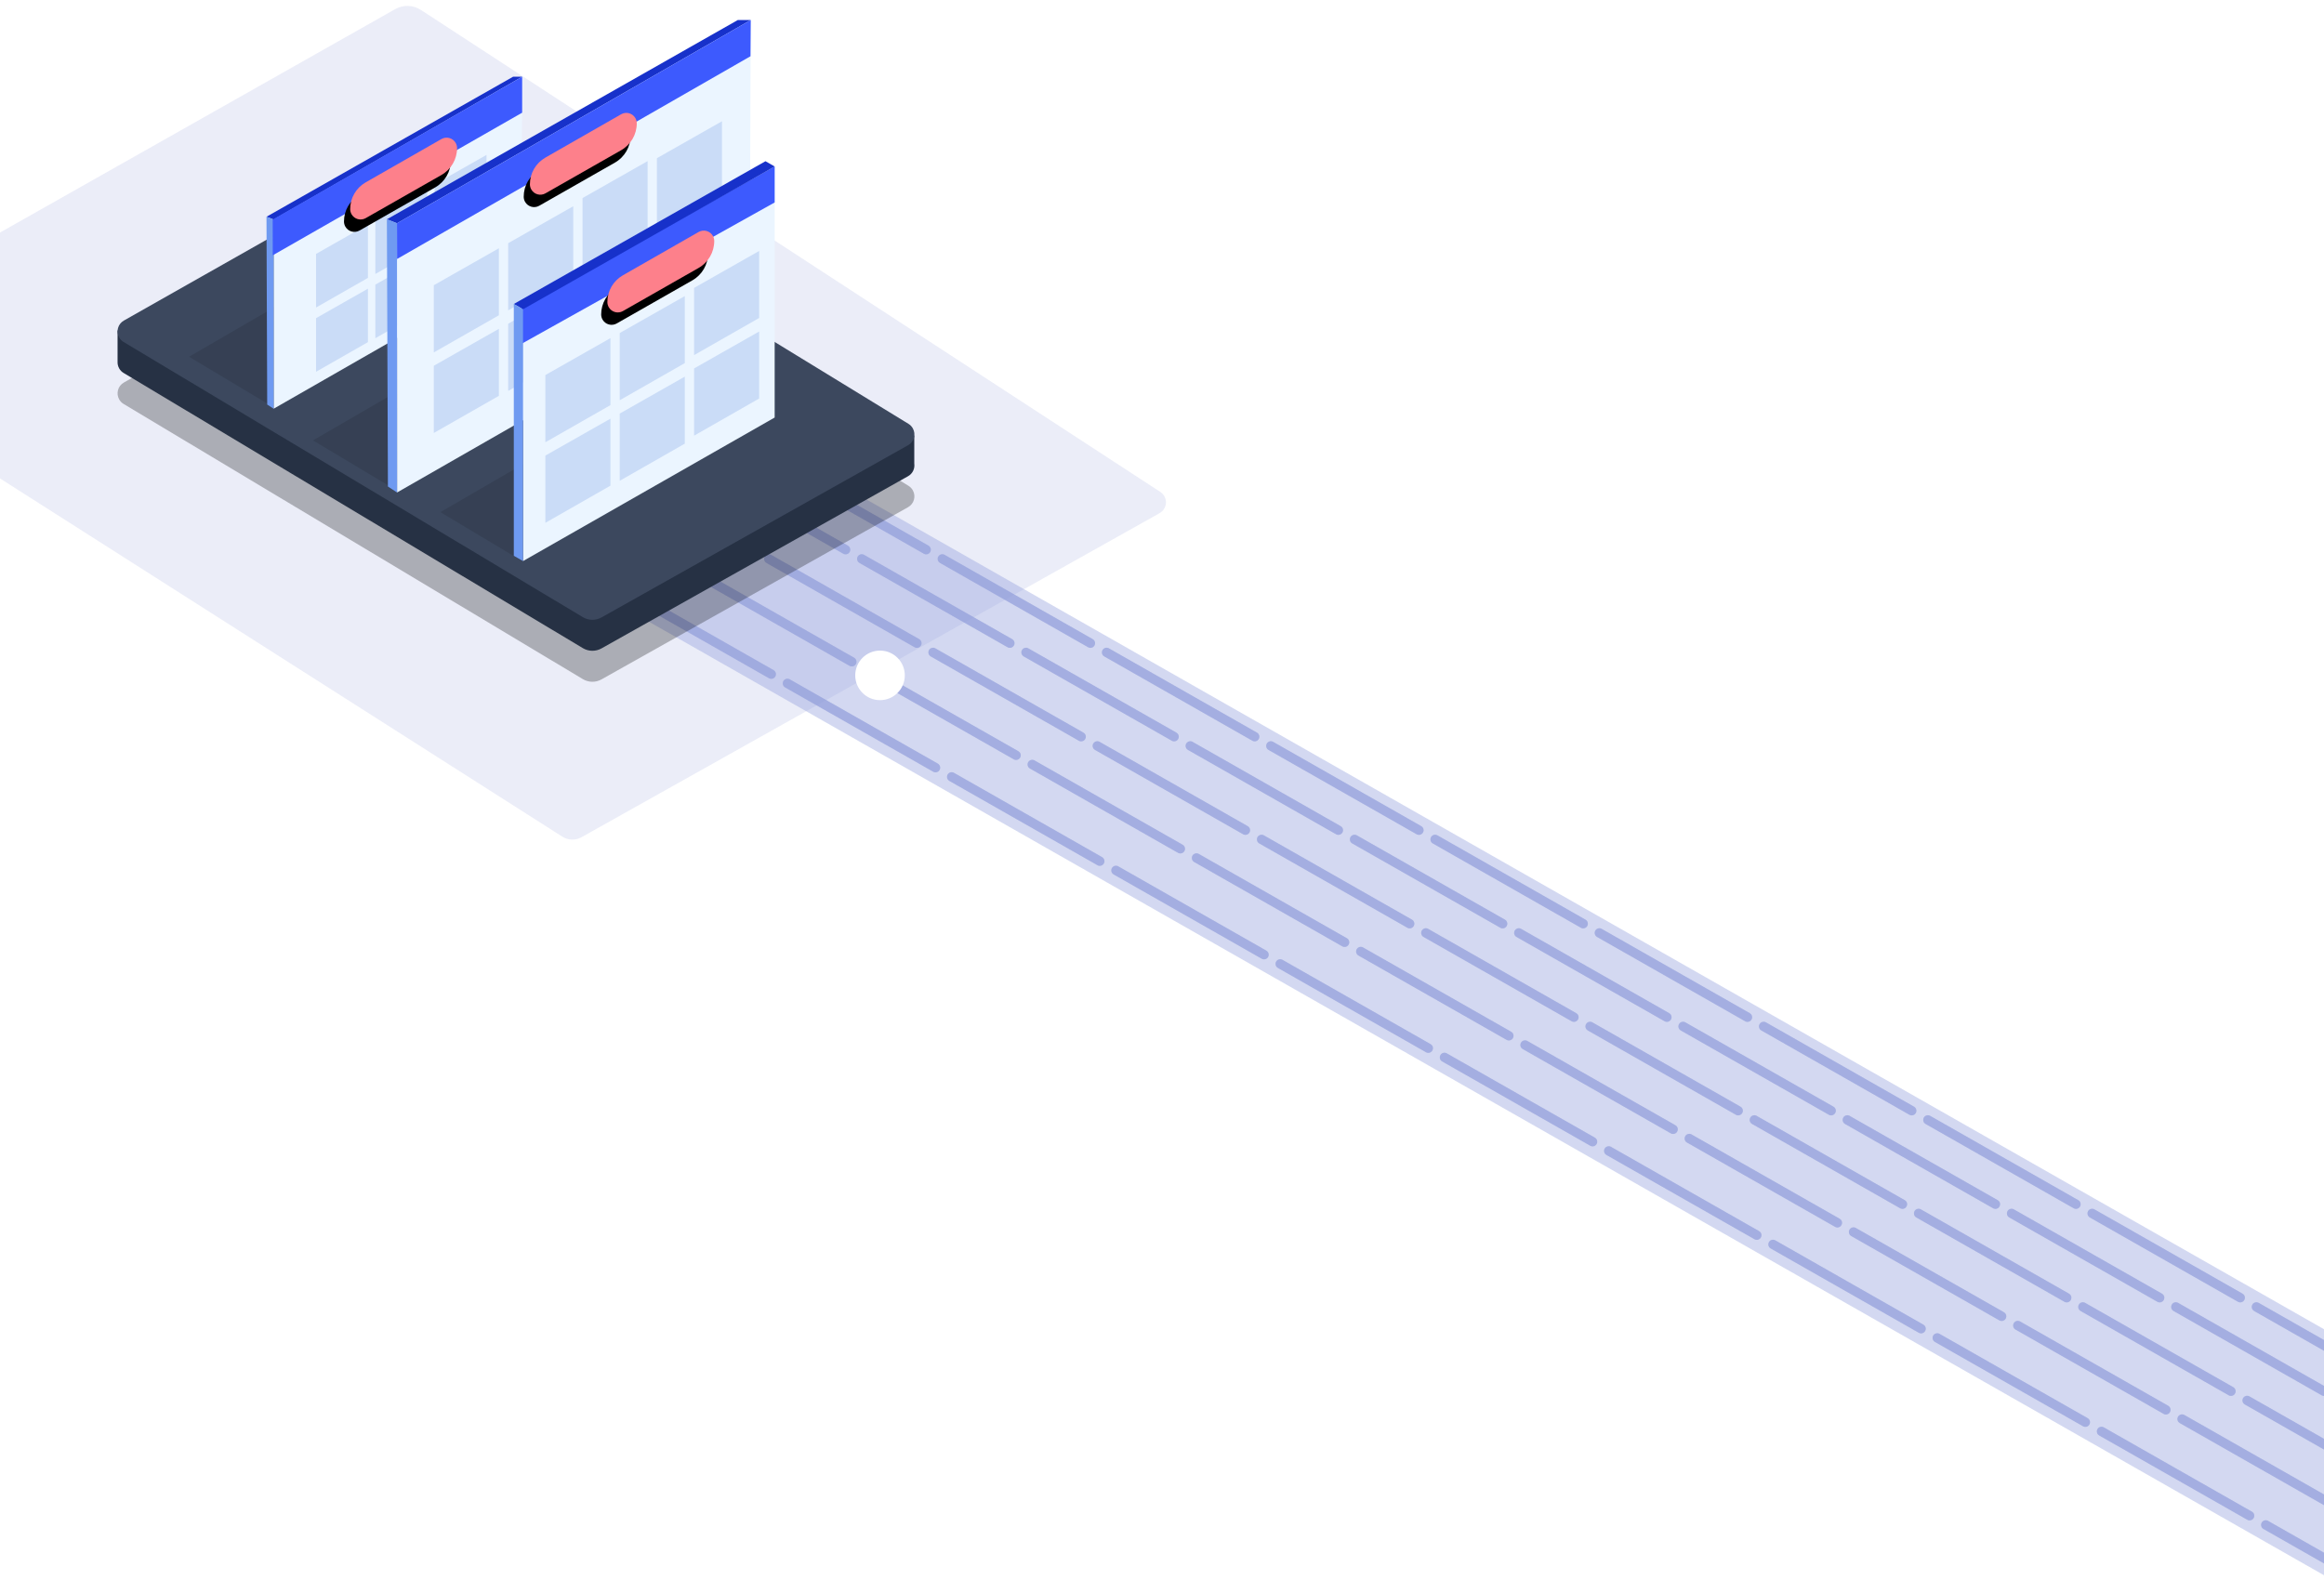 <?xml version="1.0" encoding="UTF-8"?>
<svg width="375px" height="255px" viewBox="0 0 375 255" version="1.1" xmlns="http://www.w3.org/2000/svg" xmlns:xlink="http://www.w3.org/1999/xlink">
    <!-- Generator: Sketch 56.3 (81716) - https://sketch.com -->
    <title>run-t-s-mob-2</title>
    <desc>Created with Sketch.</desc>
    <defs>
        <polygon id="path-1" points="39.798 0.124 0 22.728 1.146 23.178 41.256 0.124"></polygon>
        <polygon id="path-3" points="0.117 30.31 1.154 30.987 1.146 0.453 0 0.003"></polygon>
        <path d="M63.501,41.436 L75.73,34.441 C76.538,33.98 77.566,34.26 78.028,35.067 C78.173,35.321 78.25,35.609 78.25,35.903 C78.25,37.697 77.287,39.354 75.728,40.243 L63.515,47.204 C62.71,47.663 61.685,47.382 61.226,46.577 C61.082,46.325 61.006,46.039 61.006,45.749 C61.002,43.967 61.955,42.321 63.501,41.436 Z" id="path-5"></path>
        <filter x="-11.6%" y="1.4%" width="117.4%" height="110.1%" filterUnits="objectBoundingBox" id="filter-6">
            <feOffset dx="-1" dy="2" in="SourceAlpha" result="shadowOffsetOuter1"></feOffset>
            <feColorMatrix values="0 0 0 0 0   0 0 0 0 0   0 0 0 0 0  0 0 0 0.055 0" type="matrix" in="shadowOffsetOuter1"></feColorMatrix>
        </filter>
        <path d="M51.001,22.436 L63.23,15.441 C64.038,14.98 65.066,15.26 65.528,16.067 C65.673,16.321 65.75,16.609 65.75,16.903 C65.75,18.697 64.787,20.354 63.228,21.243 L51.015,28.204 C50.21,28.663 49.185,28.382 48.726,27.577 C48.582,27.325 48.506,27.039 48.506,26.749 C48.502,24.967 49.455,23.321 51.001,22.436 Z" id="path-7"></path>
        <filter x="-11.6%" y="1.4%" width="117.4%" height="110.1%" filterUnits="objectBoundingBox" id="filter-8">
            <feOffset dx="-1" dy="2" in="SourceAlpha" result="shadowOffsetOuter1"></feOffset>
            <feColorMatrix values="0 0 0 0 0   0 0 0 0 0   0 0 0 0 0  0 0 0 0.055 0" type="matrix" in="shadowOffsetOuter1"></feColorMatrix>
        </filter>
        <path d="M22.001,26.436 L34.23,19.441 C35.038,18.98 36.066,19.26 36.528,20.067 C36.673,20.321 36.75,20.609 36.75,20.903 C36.75,22.697 35.787,24.354 34.228,25.243 L22.015,32.204 C21.21,32.663 20.185,32.382 19.726,31.577 C19.582,31.325 19.506,31.039 19.506,30.749 C19.502,28.967 20.455,27.321 22.001,26.436 Z" id="path-9"></path>
        <filter x="-11.6%" y="1.4%" width="117.4%" height="110.1%" filterUnits="objectBoundingBox" id="filter-10">
            <feOffset dx="-1" dy="2" in="SourceAlpha" result="shadowOffsetOuter1"></feOffset>
            <feColorMatrix values="0 0 0 0 0   0 0 0 0 0   0 0 0 0 0  0 0 0 0.055 0" type="matrix" in="shadowOffsetOuter1"></feColorMatrix>
        </filter>
    </defs>
    <g id="Product-page" stroke="none" stroke-width="1" fill="none" fill-rule="evenodd">
        <g id="product_mobile" transform="translate(0, -5440)">
            <g id="run-t-s-mob-2" transform="translate(-33, 5440)">
                <g id="Group-10-Copy" transform="translate(77, 58)" stroke="#95A0DD">
                    <path d="M375.5,201.715 L30,5" id="Path-11" stroke-opacity="0.237" stroke-width="34.5"></path>
                    <path d="M345.5,201.715 L0,5" id="Path-11-Copy" stroke-opacity="0.5" stroke-width="1.5" stroke-linecap="round" stroke-linejoin="round" stroke-dasharray="27.5,3"></path>
                    <path d="M358.5,199.715 L13,3" id="Path-11-Copy-2" stroke-opacity="0.5" stroke-width="1.5" stroke-linecap="round" stroke-linejoin="round" stroke-dasharray="27.5,3"></path>
                    <path d="M369,196.715 L23.5,0" id="Path-11-Copy-3" stroke-opacity="0.5" stroke-width="1.5" stroke-linecap="round" stroke-linejoin="round" stroke-dasharray="27.5,3"></path>
                    <path d="M384,196.715 L38.5,0" id="Path-11-Copy-4" stroke-opacity="0.5" stroke-width="1.5" stroke-linecap="round" stroke-linejoin="round" stroke-dasharray="27.5,3"></path>
                    <path d="M397,196.715 L51.5,0" id="Path-11-Copy-5" stroke-opacity="0.5" stroke-width="1.5" stroke-linecap="round" stroke-linejoin="round" stroke-dasharray="27.5,3"></path>
                </g>
                <g id="Group-11">
                    <g id="IMG">
                        <g id="Group-10-Copy-2" transform="translate(77, 58)" stroke="#95A0DD">
                            <path d="M375.5,201.715 L30,5" id="Path-11" stroke-opacity="0.237" stroke-width="34.5"></path>
                            <path d="M345.5,201.715 L0,5" id="Path-11-Copy" stroke-opacity="0.5" stroke-width="1.5" stroke-linecap="round" stroke-linejoin="round" stroke-dasharray="27.5,3"></path>
                            <path d="M358.5,199.715 L13,3" id="Path-11-Copy-2" stroke-opacity="0.5" stroke-width="1.5" stroke-linecap="round" stroke-linejoin="round" stroke-dasharray="27.5,3"></path>
                            <path d="M369,196.715 L23.5,0" id="Path-11-Copy-3" stroke-opacity="0.5" stroke-width="1.5" stroke-linecap="round" stroke-linejoin="round" stroke-dasharray="27.5,3"></path>
                            <path d="M384,196.715 L38.5,0" id="Path-11-Copy-4" stroke-opacity="0.5" stroke-width="1.5" stroke-linecap="round" stroke-linejoin="round" stroke-dasharray="27.5,3"></path>
                            <path d="M397,196.715 L51.5,0" id="Path-11-Copy-5" stroke-opacity="0.5" stroke-width="1.5" stroke-linecap="round" stroke-linejoin="round" stroke-dasharray="27.5,3"></path>
                        </g>
                        <g id="Group-4">
                            <path d="M96.766,1.476 L2.898,54.551 C1.937,55.094 1.598,56.314 2.142,57.276 C2.303,57.561 2.532,57.802 2.808,57.978 L123.748,135.036 C124.68,135.629 125.864,135.663 126.828,135.122 L220.118,82.816 C221.082,82.276 221.425,81.057 220.885,80.093 C220.727,79.812 220.503,79.572 220.233,79.396 L100.92,1.607 C99.669,0.791 98.067,0.74 96.766,1.476 Z" id="Path-8-Copy-4" fill="#95A0DD" opacity="0.18"></path>
                            <g id="Group-5-Copy-2" transform="translate(116, 66.5) scale(-1, 1) translate(-116, -66.5) translate(49.5, 22.5)">
                                <path d="M52.542,11.162 L2.986,39.238 C2.025,39.782 1.687,41.003 2.231,41.964 C2.402,42.264 2.647,42.516 2.943,42.693 L77.047,87.105 C77.971,87.658 79.12,87.675 80.059,87.147 L129.528,59.355 C130.491,58.814 130.833,57.595 130.292,56.632 C130.125,56.334 129.884,56.084 129.592,55.905 L56.601,11.23 C55.361,10.471 53.807,10.445 52.542,11.162 Z" id="Path-8-Copy-7" fill-opacity="0.27" fill="#000000" transform="translate(66.25, 49) scale(-1, 1) translate(-66.25, -49) "></path>
                                <path d="M124.826,31.581 L130.53,30.828 L130.53,35.891 C130.543,36.255 130.46,36.625 130.269,36.964 C130.098,37.264 129.853,37.516 129.557,37.693 L55.453,82.105 C54.529,82.658 53.38,82.675 52.441,82.147 L2.972,54.355 C2.231,53.939 1.858,53.12 1.972,52.326 L1.972,47.814 L9.607,46.805 L75.899,6.23 C77.139,5.471 78.693,5.445 79.958,6.162 L124.826,31.581 Z" id="Combined-Shape" fill="#263144"></path>
                                <path d="M52.542,1.162 L2.986,29.238 C2.025,29.782 1.687,31.003 2.231,31.964 C2.402,32.264 2.647,32.516 2.943,32.693 L77.047,77.105 C77.971,77.658 79.12,77.675 80.059,77.147 L129.528,49.355 C130.491,48.814 130.833,47.595 130.292,46.632 C130.125,46.334 129.884,46.084 129.592,45.905 L56.601,1.23 C55.361,0.471 53.807,0.445 52.542,1.162 Z" id="Path-8-Copy-3" fill="#3C485E" transform="translate(66.25, 39) scale(-1, 1) translate(-66.25, -39) "></path>
                                <polygon id="Path-12-Copy" fill-opacity="0.109" fill="#000000" transform="translate(72.027, 39.987) scale(-1, 1) translate(-72.027, -39.987) " points="58.257 56.475 45.054 48.577 88.279 23.5 99 33.308"></polygon>
                                <polygon id="Path-12-Copy-2" fill-opacity="0.109" fill="#000000" transform="translate(92.027, 26.488) scale(-1, 1) translate(-92.027, -26.488) " points="78.257 42.975 65.054 35.077 108.279 10 119 19.808"></polygon>
                            </g>
                            <g id="Group-117" transform="translate(70, 3)">
                                <g id="Group-3" transform="translate(5.625, 9.254)">
                                    <g id="Group-7" transform="translate(0, 0.003)">
                                        <polygon id="Fill-1" fill="#EBF5FF" points="1.521 23.175 1.529 53.709 41.516 30.791 41.631 0.121"></polygon>
                                        <path d="M16.745,34.334 L16.745,42.961 L8.375,47.743 L8.375,39.09 L16.745,34.334 Z M26.31,28.923 L26.31,37.55 L17.94,42.332 L17.94,33.679 L26.31,28.923 Z M16.745,23.965 L16.745,32.592 L8.375,37.374 L8.375,28.72 L16.745,23.965 Z M35.875,23.113 L35.875,31.74 L27.505,36.522 L27.505,27.869 L35.875,23.113 Z M26.31,18.553 L26.31,27.181 L17.94,31.963 L17.94,23.309 L26.31,18.553 Z M35.875,12.743 L35.875,21.371 L27.505,26.153 L27.505,17.499 L35.875,12.743 Z" id="Combined-Shape-Copy-6" fill="#CADCF7"></path>
                                        <polygon id="Fill-4" fill="#1731CA" points="40.173 0.121 0.375 22.725 1.521 23.175 41.631 0.121"></polygon>
                                        <polygon id="Fill-7" fill="#6F9AF1" points="0.492 53.032 1.529 53.709 1.521 23.175 0.375 22.725"></polygon>
                                    </g>
                                </g>
                                <g id="Group-6" transform="translate(0, 8.754)">
                                    <mask id="mask-2" fill="white">
                                        <use xlink:href="#path-1"></use>
                                    </mask>
                                    <g id="Clip-5"></g>
                                </g>
                                <g id="Group-9" transform="translate(0, 31.479)">
                                    <mask id="mask-4" fill="white">
                                        <use xlink:href="#path-3"></use>
                                    </mask>
                                    <g id="Clip-8"></g>
                                </g>
                                <g id="Group-22" transform="translate(26.75, 0.154)">
                                    <g id="Group-21">
                                        <polygon id="Fill-19" fill="#EBF5FF" points="0.309 32.879 0.32 76.33 57.225 43.717 57.389 0.071"></polygon>
                                        <path d="M16.75,49.914 L16.75,60.73 L6.25,66.725 L6.25,55.876 L16.75,49.914 Z M28.75,43.13 L28.75,53.946 L18.25,59.941 L18.25,49.092 L28.75,43.13 Z M16.75,36.914 L16.75,47.73 L6.25,53.725 L6.25,42.876 L16.75,36.914 Z M40.75,35.846 L40.75,46.662 L30.25,52.657 L30.25,41.809 L40.75,35.846 Z M28.75,30.13 L28.75,40.946 L18.25,46.941 L18.25,36.092 L28.75,30.13 Z M40.75,22.846 L40.75,33.662 L30.25,39.657 L30.25,28.809 L40.75,22.846 Z M52.75,29.414 L52.75,40.23 L42.25,46.225 L42.25,35.376 L52.75,29.414 Z M52.75,16.414 L52.75,27.23 L42.25,33.225 L42.25,22.376 L52.75,16.414 Z" id="Combined-Shape" fill="#CADCF7"></path>
                                    </g>
                                </g>
                                <g id="Group-25" transform="translate(25.4, 0.154)" fill="#1731CA">
                                    <polygon id="Fill-23" points="56.663 0.071 0.028 32.238 1.659 32.879 58.739 0.071"></polygon>
                                </g>
                                <g id="Group-28" transform="translate(25.4, 32.329)" fill="#6F9AF1">
                                    <polygon id="Fill-26" points="0.028 0.063 0.194 43.192 1.67 44.155 1.659 0.704"></polygon>
                                </g>
                                <polygon id="Path-12" fill-opacity="0.109" fill="#000000" points="47.256 87.554 34.054 79.655 77.279 54.579 88 64.387"></polygon>
                                <polygon id="Fill-29" fill="#3D5AFE" points="27.059 33.033 84.139 0.225 84.1 6.077 27.07 38.796"></polygon>
                                <polygon id="Fill-75" fill="#EBF5FF" points="47.395 46.913 47.395 87.554 88 64.387 88 23.869"></polygon>
                                <path d="M61.5,64.568 L61.5,75.383 L51,81.378 L51,70.53 L61.5,64.568 Z M73.5,57.784 L73.5,68.6 L63,74.595 L63,63.746 L73.5,57.784 Z M61.5,51.568 L61.5,62.383 L51,68.378 L51,57.53 L61.5,51.568 Z M85.5,50.5 L85.5,61.316 L75,67.311 L75,56.462 L85.5,50.5 Z M73.5,44.784 L73.5,55.6 L63,61.595 L63,50.746 L73.5,44.784 Z M85.5,37.5 L85.5,48.316 L75,54.311 L75,43.462 L85.5,37.5 Z" id="Combined-Shape" fill="#CADCF7"></path>
                                <polygon id="Fill-29-Copy" fill="#3D5AFE" points="47 46.808 88 23.869 88 29.674 47.011 52.571"></polygon>
                                <g id="Fill-29-Copy-3">
                                    <use fill="black" fill-opacity="1" filter="url(#filter-6)" xlink:href="#path-5"></use>
                                    <use fill="#FD808B" fill-rule="evenodd" xlink:href="#path-5"></use>
                                </g>
                                <g id="Fill-29-Copy-4">
                                    <use fill="black" fill-opacity="1" filter="url(#filter-8)" xlink:href="#path-7"></use>
                                    <use fill="#FD808B" fill-rule="evenodd" xlink:href="#path-7"></use>
                                </g>
                                <polygon id="Fill-29-Copy-2" fill="#3D5AFE" points="7 32.439 47.256 9.381 47.256 15.186 7.011 38.203"></polygon>
                                <polygon id="Fill-98" fill="#1731CA" points="88 23.869 86.513 23.019 45.908 46.063 47.395 46.913"></polygon>
                                <polygon id="Fill-101" fill="#6F9AF1" points="45.908 86.704 47.395 87.554 47.395 46.913 45.908 46.063"></polygon>
                                <g id="Fill-29-Copy-5">
                                    <use fill="black" fill-opacity="1" filter="url(#filter-10)" xlink:href="#path-9"></use>
                                    <use fill="#FD808B" fill-rule="evenodd" xlink:href="#path-9"></use>
                                </g>
                            </g>
                        </g>
                    </g>
                    <circle id="Oval-Copy-4" fill="#FFFFFF" cx="175" cy="109" r="4"></circle>
                </g>
            </g>
        </g>
    </g>
</svg>